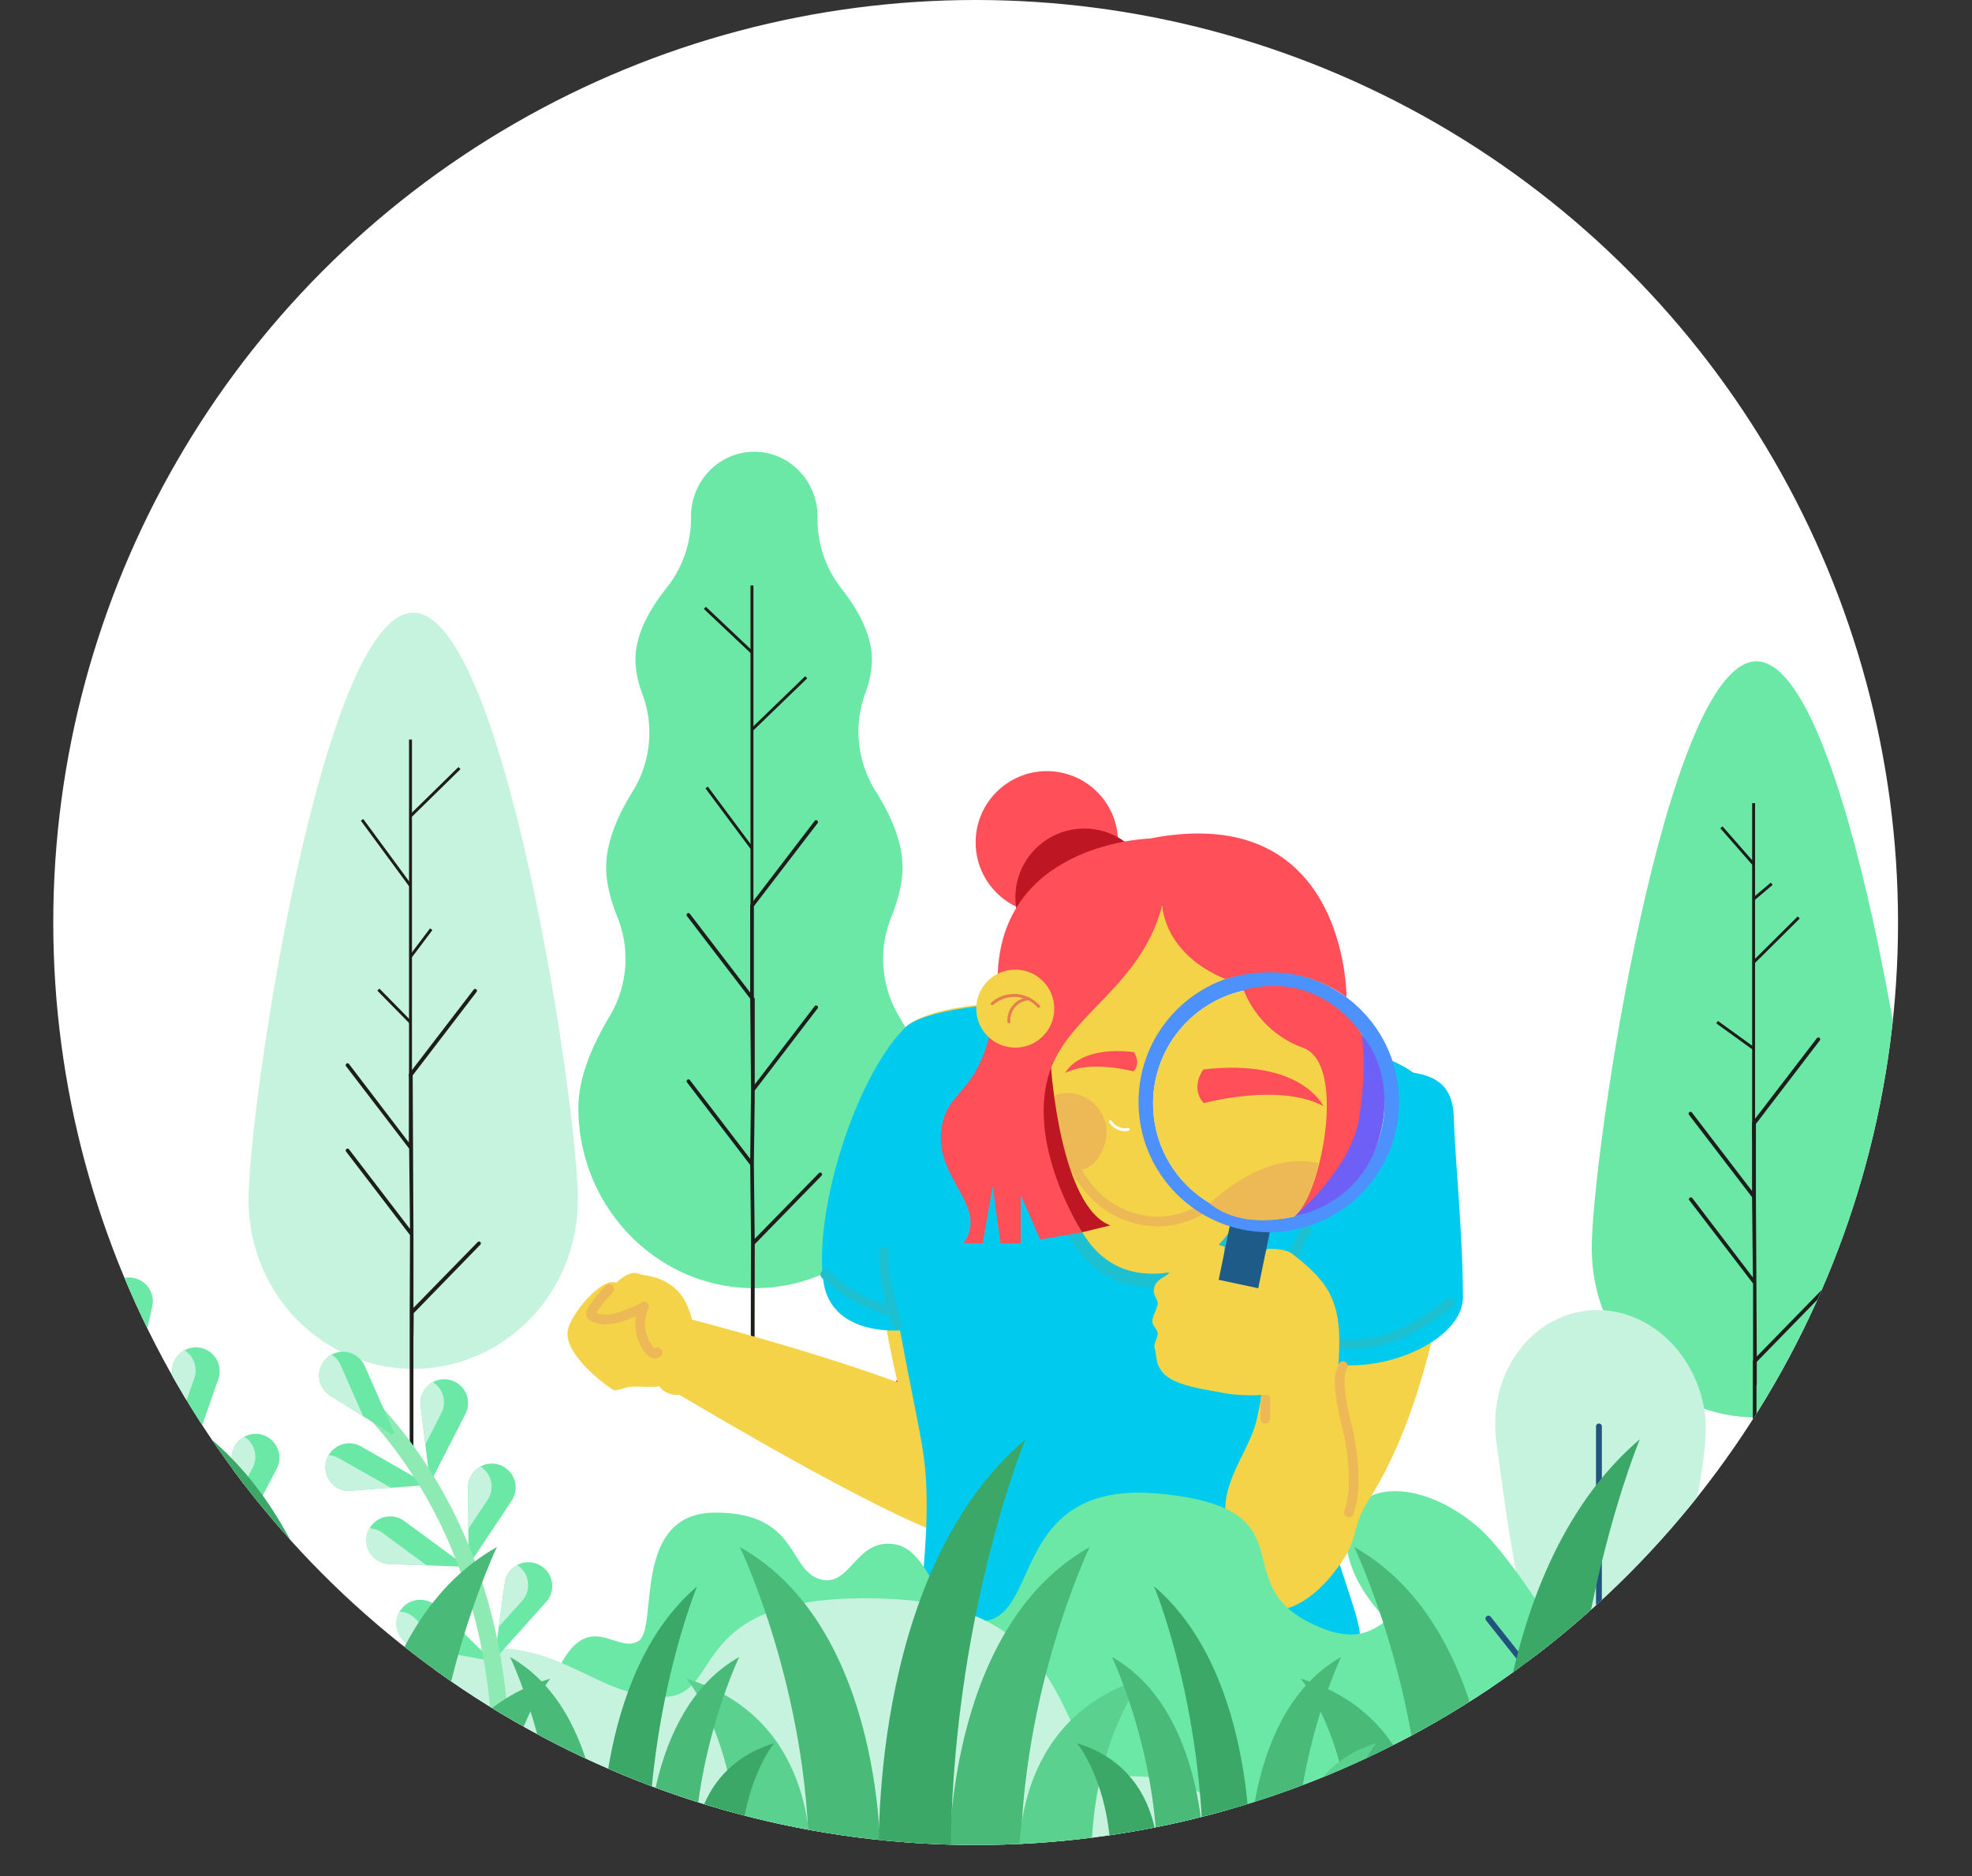 <svg xmlns="http://www.w3.org/2000/svg" xmlns:xlink="http://www.w3.org/1999/xlink" viewBox="0 0 673.43 640.7"><rect x="0" y="0" width="673.43" height="640.7" fill="#333333" stroke="none"/><defs><style>.cls-1,.cls-11,.cls-22,.cls-27,.cls-9{fill:none;}.cls-2{fill:#fff;}.cls-3{clip-path:url(#clip-path);}.cls-4{fill:#ff4f58;}.cls-5{fill:#be1622;}.cls-6{fill:#6be8a6;}.cls-7{fill:#1d1d1b;}.cls-8{fill:#c6f3dd;}.cls-9{stroke:#22537f;stroke-width:2px;}.cls-11,.cls-22,.cls-9{stroke-linecap:round;stroke-linejoin:round;}.cls-10{fill:#f5d348;}.cls-11{stroke:#ed5738;stroke-width:6px;}.cls-12{fill:#ecb956;}.cls-13{fill:#00cbef;}.cls-14{fill:#1cc0d1;}.cls-15{fill:#22537f;}.cls-16{fill:#ed5738;}.cls-17{fill:#1c2229;}.cls-18{fill:#1e5b89;}.cls-19{fill:#4c91fc;}.cls-20{fill:#6e60f7;}.cls-21{fill:#e57e4c;}.cls-22{stroke:#fff;}.cls-23{fill:#4aba78;}.cls-24{fill:#5ad18f;}.cls-25{fill:#3ba867;}.cls-26{fill:#8ceab2;}.cls-27{stroke:#1d1d1b;stroke-miterlimit:10;}</style><clipPath id="clip-path" transform="translate(18.19 0)"><circle class="cls-1" cx="314.99" cy="314.99" r="314.99"></circle></clipPath></defs><g id="Capa_2" data-name="Capa 2"><g id="Capa_1-2" data-name="Capa 1"><circle class="cls-2" cx="333.18" cy="314.99" r="314.99"></circle><g class="cls-3"><circle class="cls-4" cx="357.5" cy="287.63" r="24.32"></circle><circle class="cls-5" cx="370.27" cy="306.42" r="23.51"></circle><path id="Tree-base" class="cls-6" d="M261,176.64v-.23c0-12.24-9.67-22.16-21.61-22.16s-21.61,9.92-21.61,22.16v.12h0a38.13,38.13,0,0,1-8.29,24.13q-10.7,13.44-10.69,24.66a34.3,34.3,0,0,0,2.4,11.67h0a38.11,38.11,0,0,1-3.39,33.33q-9,14.52-9,25.89,0,7.31,3.9,17.09h0A38.14,38.14,0,0,1,190,347q-10.68,17.85-10.68,31.23c0,34,26.9,61.63,60.09,61.63s60.09-27.59,60.09-61.63q0-13.38-10.68-31.23h0a38.14,38.14,0,0,1-2.7-33.7q3.9-9.78,3.91-17.09,0-11.49-9.21-26.12h0a38.12,38.12,0,0,1-3.56-33.31,34,34,0,0,0,2.32-11.46q0-11.08-10.44-24.4h0A38.07,38.07,0,0,1,261,176.64Z" transform="translate(18.19 0)"></path><path id="Tree-base-2" data-name="Tree-base" class="cls-7" d="M239.25,340.53V309.46L261.07,281a.64.64,0,0,0-1-.77l-21.95,28.67a.65.65,0,0,0-.13.38v29.63l-20.52-26.8a.64.64,0,1,0-1,.77L238,341l.29,31L238,395.69l-20.52-26.8a.64.64,0,1,0-1,.77L238,397.78l.29,26.56c-.06.1-.1,51.34-.1,51.34a.64.64,0,0,0,.64.63.63.63,0,0,0,.63-.63l.1-50.85,22.8-23.38a.63.63,0,1,0-.9-.89L239.54,423l-.29-25.67s.29-21.36.29-21.59v-3.37l21.53-28.12a.64.64,0,0,0-1-.77l-20.52,26.81V341.12a.65.65,0,0,0-.13-.38Z" transform="translate(18.19 0)"></path><path id="Tree-base-3" data-name="Tree-base" class="cls-8" d="M122.92,467.4c-31.06,0-56.24-25.82-56.24-57.67s25.18-200.52,56.24-200.52,56.24,168.67,56.24,200.52S154,467.4,122.92,467.4Z" transform="translate(18.19 0)"></path><path id="Tree-base-4" data-name="Tree-base" class="cls-7" d="M122.74,367.19l21.82-28.5a.63.63,0,1,0-1-.77l-22,28.67a.58.58,0,0,0-.13.38v23.14L101,363.31a.62.62,0,0,0-.88-.12.63.63,0,0,0-.12.89l21.53,28.12.29,27.42L101,392.44a.63.63,0,1,0-1,.77l21.82,28.5s-.1,26.4-.1,26.52v51a.64.64,0,0,0,.63.64.64.64,0,0,0,.64-.64V456.47c.06-.09.09-8.08.09-8.08L145.84,425a.63.63,0,0,0-.91-.88L123,446.57V421.5Z" transform="translate(18.19 0)"></path><path id="Tree-base-5" data-name="Tree-base" class="cls-6" d="M581.62,484c-31.06,0-56.24-25.82-56.24-57.67s25.18-200.52,56.24-200.52,56.24,168.67,56.24,200.52S612.68,484,581.62,484Z" transform="translate(18.19 0)"></path><path id="Tree-base-6" data-name="Tree-base" class="cls-7" d="M581.45,408.35V383.77l21.81-28.5a.63.63,0,1,0-1-.77l-22,28.67a.58.58,0,0,0-.13.38v23.14l-20.52-26.8a.63.63,0,0,0-.89-.12.64.64,0,0,0-.12.89l21.53,28.12.29,27.42L559.66,409a.64.64,0,0,0-1,.77l21.82,28.5v26.18a.59.59,0,0,0-.1.34v51a.64.64,0,0,0,.63.64.64.64,0,0,0,.64-.64V473.05a.6.6,0,0,0,.09-.33V465l22.81-23.39a.62.62,0,0,0,0-.89.63.63,0,0,0-.9,0l-21.9,22.45Z" transform="translate(18.19 0)"></path><g id="Leaves-"><path id="Leaves-base" class="cls-8" d="M524.48,590.6c-19.65,2.77-28.53-75.89-31.63-98s10.31-42.19,30-44.95,38.08,12.89,41.18,34.95S544.12,587.84,524.48,590.6Z" transform="translate(18.19 0)"></path><path id="Leaves-base-2" data-name="Leaves-base" class="cls-9" d="M527.84,602.29V487.06" transform="translate(18.19 0)"></path><path id="Leaves-base-3" data-name="Leaves-base" class="cls-6" d="M531.41,607.67c-14.75-8.87,23.9-69.57,34.34-86.93s30.84-24.25,45.59-15.39,18.25,30.12,7.82,47.49S546.16,616.53,531.41,607.67Z" transform="translate(18.19 0)"></path><path id="Leaves-base-4" data-name="Leaves-base" class="cls-8" d="M532.37,609.78c-5.19-11.13,60.57-40.32,78.93-48.88s37.44-6.48,42.63,4.64-5.49,27.09-23.85,35.65S537.55,620.9,532.37,609.78Z" transform="translate(18.19 0)"></path><path id="Leaves-base-5" data-name="Leaves-base" class="cls-9" d="M535,608.65l71-21.83" transform="translate(18.19 0)"></path><path id="Leaves-base-6" data-name="Leaves-base" class="cls-9" d="M533.92,604.5l56.92-65.21" transform="translate(18.19 0)"></path><path id="Leaves-base-7" data-name="Leaves-base" class="cls-6" d="M533.5,608.82c-8.21,9.12-60.78-40-75.83-53.56s-20.6-31.94-12.39-41.06,27.08-5.53,42.13,8S541.72,599.7,533.5,608.82Z" transform="translate(18.19 0)"></path><path id="Leaves-base-8" data-name="Leaves-base" class="cls-9" d="M525.74,597.67l-35.65-45" transform="translate(18.19 0)"></path><path id="Leaves-base-9" data-name="Leaves-base" class="cls-8" d="M535.67,608.67c-2.12,7.9-54.62-7.09-69.47-11.06S441,584,443.14,576.09,459,565,473.87,569,537.79,600.77,535.67,608.67Z" transform="translate(18.19 0)"></path><path id="Leaves-base-10" data-name="Leaves-base" class="cls-9" d="M534.75,608.09l-60.52-20.72" transform="translate(18.19 0)"></path></g><path class="cls-10" d="M206.84,473.26c7.79-4.68-11.67-34-14.6-35.25-4.89-2.13-15.66,10.73-16.56,16.42-1.13,7.11,10,16.63,15.68,20.24.47.3,3.58-.6,4.27-.9C197.37,473,205.55,474,206.84,473.26Z" transform="translate(18.19 0)"></path><path class="cls-11" d="M297,483l-6.41-10.23Z" transform="translate(18.19 0)"></path><path id="Combined-Shape" class="cls-10" d="M218.11,450.57c19.39,5.12,48.31,13.23,72.49,22.26-10.67-33.65-20.89-79.22-13.57-94.56,10.59-22.18,25.81-13.65,33.83-.84,7.84,12.51,35.41,106,26.81,131,3.32,15.05-5.89,22.09-25.26,18.13q-20.55-4.2-98.58-50.29a7.75,7.75,0,0,1-7-3,11.1,11.1,0,0,1-1-1.74q-7.5-4.45-15.47-9.28a44.08,44.08,0,0,1-.94-10.35l-.07,0c-8.24-3.63,5-19,10.08-17.12,3.4,1.25,7.79.56,13.27,5.49C215.11,442.38,217,446.19,218.11,450.57Z" transform="translate(18.19 0)"></path><path class="cls-12" d="M186,447.39a47.24,47.24,0,0,1,5-6,1.66,1.66,0,1,0-2.41-2.28,49,49,0,0,0-5.41,6.51,7.45,7.45,0,0,0-1.09,2.4,2.46,2.46,0,0,0,1,2.72c2.77,1.78,6.82,2,12.11.17,1.48-.52,2.76-1,3.84-1.46a14.6,14.6,0,0,0,1.24,9.33,12.52,12.52,0,0,0,2.95,4.21,3.13,3.13,0,0,0,4.26,0,1.66,1.66,0,0,0-2.1-2.56l-.08-.06a10.26,10.26,0,0,1-2.06-3.1c-1.57-3.19-1.57-6.66,0-10.56a1.66,1.66,0,0,0-2.6-1.91c-.78.66-3,1.68-6.6,2.94-3.94,1.39-6.75,1.38-8.62.5A8.85,8.85,0,0,1,186,447.39Zm19.54,13.14Z" transform="translate(18.19 0)"></path><path class="cls-10" d="M290.69,351c22.52-21,167.05-.1,176.83,18.59s-18.84,143.88-46,160.18-90.5,18-114.65-12S268.16,372.06,290.69,351Z" transform="translate(18.19 0)"></path><path class="cls-13" d="M289.16,454.27c-13,.57-24.35-4.29-26.12-16.51-3.45-23.72,10.48-69.1,27.65-86.72,6.16-6.33,32.12-9,48.87-8.77,13.65.16-15.39,90,32.45,95.05,60.57,6.36,33.5-88.85,43.79-86.83,26.82,5.26,48.17,12.35,51.72,19.14,8,15.35-9.83,102.54-31.54,142.24-4.73,8.64,14.35,46.34,9.49,49.25-23.71,14.21-39,11.83-82,13s-67.82-19.93-67.13-28.25c1.1-13.39,3.33-33.25.68-50.21C295.72,487.11,292.4,471.85,289.16,454.27Z" transform="translate(18.19 0)"></path><path class="cls-14" d="M337,383.52a2.32,2.32,0,1,1,4.62-.38c2.7,32.83,12.91,49.73,30.38,51.57,12.35,1.3,22.47-3.92,29.85-14.4,6.63-9.41,10.6-22.62,11.13-36a2.32,2.32,0,0,1,4.64.19c-.56,14.18-4.8,28.26-12,38.44-8.31,11.79-20,17.83-34.13,16.35C351.23,437.2,339.81,418.31,337,383.52Z" transform="translate(18.19 0)"></path><path class="cls-14" d="M285.89,449.3c-7.68-1.81-16-6.24-23.26-12.83a1.66,1.66,0,1,1,2.22-2.46q10.71,9.66,21.89,12C287.37,448.28,288.66,449.3,285.89,449.3Z" transform="translate(18.19 0)"></path><path class="cls-14" d="M289.75,451.79a1.66,1.66,0,1,1-3.17,1c-3.62-11.74-5.13-20.19-4.49-25.5a1.66,1.66,0,0,1,1.85-1.44,1.65,1.65,0,0,1,1.44,1.84C284.81,432.38,286.26,440.46,289.75,451.79Z" transform="translate(18.19 0)"></path><path class="cls-10" d="M335.91,361.71c-5.93-1.88-16.62-11.3-14.93-18.64,1.77-7.64,7.86-12.75,13.61-11.42a6.36,6.36,0,0,1,.66.18c.2-1.24.43-2.43.7-3.58,6.21-26.9,33.48-43.57,60.91-37.24s44.63,33.27,38.42,60.18-38,70.94-65.43,64.6C351.61,411.58,339.9,386.18,335.91,361.71Z" transform="translate(18.19 0)"></path><path class="cls-15" d="M406.51,338l11.91-4.57a2.91,2.91,0,1,1,2.08,5.43l-11.91,4.57a2.91,2.91,0,0,1-2.08-5.43Z" transform="translate(18.19 0)"></path><path class="cls-11" d="M390.66,344.08q-6.75,16.35-2.45,20.92t8.27,5.49q-6,5.19-10.88,5.85c-4.92.65-12.55-3.15-7.62-6.07" transform="translate(18.19 0)"></path><path class="cls-16" d="M332.87,336.89a1.66,1.66,0,0,1,.95,3.18c-5.07,1.52-6,3.75-3.27,7.88a1.66,1.66,0,0,1-2.78,1.81C323.84,343.73,325.73,339,332.87,336.89Z" transform="translate(18.19 0)"></path><path class="cls-12" d="M343.69,390.38a1.66,1.66,0,1,1,3.15-1c4.71,14.31,12.75,22.67,24.17,25.31s22.36-1.9,33.08-13.8a1.65,1.65,0,1,1,2.46,2.21c-11.46,12.74-23.6,17.75-36.28,14.82S348.74,405.73,343.69,390.38Z" transform="translate(18.19 0)"></path><circle class="cls-17" cx="426.82" cy="357.64" r="3.59"></circle><path class="cls-10" d="M478.93,399.37c.43,11.92-5.41,75-29.72,112.8-5.33,8.29-3.91,12.6-7.88,19.05-15.33,24.91-41.09,29.56-41.09-15.91,0-11.45,9.06-21.42,11-31.7C418,448.44,433.53,394,449.21,383.18,469.47,369.27,478.39,384.26,478.93,399.37Z" transform="translate(18.19 0)"></path><path class="cls-13" d="M478.27,381.51c.46,14.82,3.06,39.18,3.13,61.38s-62.8,38.88-67.65,0,16.66-77.44,35-77.44S477.81,366.4,478.27,381.51Z" transform="translate(18.19 0)"></path><path class="cls-14" d="M478,446c-23.12,19.14-45.23,19.51-65.75,1a1.66,1.66,0,0,1,2.22-2.46c19.26,17.36,39.53,17,61.41-1.1A1.66,1.66,0,1,1,478,446Z" transform="translate(18.19 0)"></path><path class="cls-14" d="M417.81,443.41c2.73-12,5.65-20.05,8.86-24.33a1.66,1.66,0,0,1,2.65,2c-2.85,3.8-5.64,11.53-8.28,23.08a1.66,1.66,0,1,1-3.23-.74Z" transform="translate(18.19 0)"></path><path class="cls-12" d="M412.25,484.39v-6.8a1.66,1.66,0,1,1,3.32,0v6.8a1.66,1.66,0,1,1-3.32,0Z" transform="translate(18.19 0)"></path><path class="cls-12" d="M440.85,515.87c2.14-5.54,2.15-14.27-.08-26.12-3.45-13.06-4.12-21-1.66-24.27a1.66,1.66,0,1,1,2.66,2c-1.58,2.14-.95,9.51,2.25,21.63,2.34,12.44,2.34,21.74-.08,28a1.66,1.66,0,0,1-3.09-1.2Z" transform="translate(18.19 0)"></path><path class="cls-10" d="M378.9,468.66c-2.64-3.25-1.77-4.51-2.83-8.54-.37-1.38,1.3-3.58,1.08-5.05-.16-1.09-1.84-2.67-1.82-3.77,0-2,1.44-3.91,1.82-5.93.33-1.77-2.12-3.2-1.08-6.07s3.91-3.19,5-4.71c.84-1.21-3.48-3,0-6.47s13.84-4.79,19-2.35c-1.58,9.88,7.22,10.44,12.18,7.47,1.25-.75.85-6.82,2.77-6.82,1.61,0,5.82,0,8.06,1.7,13.16,10,17.37,17.15,15.79,37.58-.79,10.2-29.22,12-38.8,10C394.52,474.55,382.72,473.37,378.9,468.66Z" transform="translate(18.19 0)"></path><g id="_-Magnifier-base" data-name="-Magnifier-base"><polygon class="cls-18" points="420.58 415.63 434.09 418.51 429.68 439.87 416.17 437 420.58 415.63"></polygon><circle class="cls-19" cx="433.29" cy="376.26" r="44.49"></circle><circle class="cls-2" cx="433.29" cy="376.82" r="39.51"></circle><path class="cls-10" d="M452.59,364.3c-3.26,15.3-13,35.16-25.76,50.26a39.52,39.52,0,1,1,25.76-50.26Z" transform="translate(18.19 0)"></path></g><path id="Leaves" class="cls-6" d="M557,623.27q-14.18-38.12-41.49-38.12c-27.33,0-14.16-40-42.49-40-18.45,0-18.45,22.27-44.86,8.43-27.24-14.25,1-38.85-50.6-43.57s-39.76,43.57-61,43.57c-15.3,0-16.29-24.33-29.34-26.31s-14.85,14.17-24.63,12.15c-11.92-2.47-7.42-22.94-36.48-22.94S206.88,556,199.8,560.37s-16.19-10.16-26,7,7.16,25.29-7.09,25.29q-26,0-28.74,30.56,1.92,9.36,35.83,10.47c33.9,1.11,35.43-8.45,77.49-6.75s49.2,0,109.62,0,49.69,13.57,95.81,9.45,81.47,4.4,108,2.7Q586.45,637.73,557,623.27Z" transform="translate(18.19 0)"></path><path id="Leaves-2" data-name="Leaves" class="cls-8" d="M456.66,634.33q-7.92-12.58-36.14-12.59c-28.22,0-23.19-15.23-52.45-15.23s-11.68-57.55-82.84-60.6-55,33.5-77,33.5-33.75-17.9-60.62-16.64-37.71,41.47-48.51,43.74-2.79-8-32.4-8q-29.61,0-41.81,23.18-17,12.6,35.27,12.59c12.83,0,48.15-4.09,87.45-5.22,22.17-.65,62.66,11.59,113.57,11.59,24,0,44.64-5.47,91.63-6.37Q399.81,633.44,456.66,634.33Z" transform="translate(18.19 0)"></path><path class="cls-4" d="M374.48,286.32s-49.67,1.22-51.91,45.46S305.26,369,303.24,385.9s16.4,26,7.64,38.62h6.52L320.8,405l2.67,19.51h6.91V407.93L337,423.22l14.41-2.47s-13.23-19.8-12.58-46,31.72-34,39.9-65.74c0,0,.11,16.42,21.56,25.29,0,0,22.39-8.14,41.37,6.21C441.61,340.53,442.12,273.06,374.48,286.32Z" transform="translate(18.19 0)"></path><path class="cls-20" d="M446.85,353.29S432.32,410,423.71,415.38c0,0,22-3.33,28.88-26.07S446.85,353.29,446.85,353.29Z" transform="translate(18.19 0)"></path><circle class="cls-10" cx="346.71" cy="344.4" r="13.32"></circle><path class="cls-21" d="M337,343.64a.46.46,0,0,1-.17.36.5.5,0,0,1-.71,0,10.7,10.7,0,0,0-15.12-.89.51.51,0,0,1-.67-.77,11.73,11.73,0,0,1,16.55,1A.47.47,0,0,1,337,343.64Z" transform="translate(18.19 0)"></path><path class="cls-21" d="M333.59,341.06a.51.51,0,0,1-.47.49,6.81,6.81,0,0,0-6.27,7.29.5.5,0,0,1-.46.55.51.51,0,0,1-.55-.47,7.82,7.82,0,0,1,7.2-8.38.5.5,0,0,1,.55.46Z" transform="translate(18.19 0)"></path><path class="cls-12" d="M358.71,391.66c-2,4.93-4.42,7.68-9.38,8.07-7.26-9.85-8.24-17.12-7.09-25.89a13.41,13.41,0,0,1,16.47,17.82Z" transform="translate(18.19 0)"></path><path class="cls-4" d="M369,359.25s2.66,3.54-.1,6.57c0,0-14.66-4-23.32.55C345.56,366.37,349.86,357,369,359.25Z" transform="translate(18.19 0)"></path><path class="cls-4" d="M392.73,365.18s-4.66,6.19.18,11.49c0,0,25.67-7.05,40.82,1C433.73,377.64,426.21,361.28,392.73,365.18Z" transform="translate(18.19 0)"></path><path class="cls-4" d="M406.51,338a34.31,34.31,0,0,0,20.25,19.76c15.57,5.57,5.56,52.29-3.05,57.66,0,0,19-15.63,22.06-32.78s1.08-29.31,1.08-29.31S433.65,331.06,406.51,338Z" transform="translate(18.19 0)"></path><path class="cls-22" d="M361,383a5.89,5.89,0,0,0,6.08,2.63" transform="translate(18.19 0)"></path><path class="cls-5" d="M340.75,364.58s3.17,47.47,20.25,53.84l-9.64,2.33S331.29,389.78,340.75,364.58Z" transform="translate(18.19 0)"></path><path class="cls-12" d="M395,411s17.78-18.32,37.07-13.83c0,0-3.13,14.85-8.63,18.21C423.41,415.38,406.56,420.32,395,411Z" transform="translate(18.19 0)"></path><path class="cls-23" d="M234.48,528.25s23.59,49.14,23.59,108.1H282.5S284.46,556.33,234.48,528.25Z" transform="translate(18.19 0)"></path><path class="cls-23" d="M353.93,528.25s-23.59,49.14-23.59,108.1H305.91S304,556.33,353.93,528.25Z" transform="translate(18.19 0)"></path><path class="cls-24" d="M372.12,573.18s-17.67,21.05-17.67,63.17H330S325.79,587.22,372.12,573.18Z" transform="translate(18.19 0)"></path><path class="cls-24" d="M216.24,573.18s17.68,21.05,17.68,63.17h24.43S262.57,587.22,216.24,573.18Z" transform="translate(18.19 0)"></path><path class="cls-25" d="M332,491.46s-25.55,61.22-25.55,144.89H282S277.52,537.8,332,491.46Z" transform="translate(18.19 0)"></path><path class="cls-23" d="M156,565.8s15.45,32.2,15.45,70.85h16S188.71,584.2,156,565.8Z" transform="translate(18.19 0)"></path><path class="cls-23" d="M234.24,565.8s-15.46,32.2-15.46,70.85h-16S201.48,584.2,234.24,565.8Z" transform="translate(18.19 0)"></path><path class="cls-25" d="M246.17,595.24s-11.59,13.81-11.59,41.41h-16S215.8,604.44,246.17,595.24Z" transform="translate(18.19 0)"></path><path class="cls-24" d="M144,595.24s11.59,13.81,11.59,41.41h16S174.37,604.44,144,595.24Z" transform="translate(18.19 0)"></path><path class="cls-25" d="M219.86,541.69s-16.74,40.12-16.74,95h-16S184.16,572.05,219.86,541.69Z" transform="translate(18.19 0)"></path><path class="cls-23" d="M444.28,528.25s23.59,49.14,23.59,108.1H492.3S494.26,556.33,444.28,528.25Z" transform="translate(18.19 0)"></path><path class="cls-23" d="M563.73,528.25s-23.59,49.14-23.59,108.1H515.71S513.75,556.33,563.73,528.25Z" transform="translate(18.19 0)"></path><path class="cls-24" d="M581.93,573.18s-17.68,21.05-17.68,63.17H539.82S535.59,587.22,581.93,573.18Z" transform="translate(18.19 0)"></path><path class="cls-23" d="M426,573.18s17.68,21.05,17.68,63.17h24.43S472.37,587.22,426,573.18Z" transform="translate(18.19 0)"></path><path class="cls-25" d="M541.79,491.46s-25.55,61.22-25.55,144.89H491.81S487.32,537.8,541.79,491.46Z" transform="translate(18.19 0)"></path><path class="cls-23" d="M408.35,636.65h16c0-38.65,15.45-70.85,15.45-70.85C407.07,584.2,408.35,636.65,408.35,636.65Z" transform="translate(18.19 0)"></path><path class="cls-23" d="M393,636.65H377c0-38.65-15.46-70.85-15.46-70.85C394.29,584.2,393,636.65,393,636.65Z" transform="translate(18.19 0)"></path><path class="cls-25" d="M377.21,636.65h-16c0-27.6-11.59-41.41-11.59-41.41C380,604.44,377.21,636.65,377.21,636.65Z" transform="translate(18.19 0)"></path><path class="cls-24" d="M424.18,636.65h16c0-27.6,11.59-41.41,11.59-41.41C421.41,604.44,424.18,636.65,424.18,636.65Z" transform="translate(18.19 0)"></path><path class="cls-25" d="M408.67,636.65h-16c0-54.84-16.75-95-16.75-95C411.62,572.05,408.67,636.65,408.67,636.65Z" transform="translate(18.19 0)"></path><path class="cls-6" d="M18.25,447.32A8.13,8.13,0,0,1,22,437.19a8,8,0,0,1,3.26-1l.62,0a8.14,8.14,0,0,1,7.92,9.94l-5.44,24a.58.58,0,0,1-1.1.08l-4.56-11.65-4.41-11.26Z" transform="translate(18.19 0)"></path><path class="cls-6" d="M-8.33,473.53a8,8,0,0,1,1.08-4.06A8.15,8.15,0,0,1,2,465.69l23.72,6.57a.58.58,0,0,1,0,1.11l-8.18,2.76L2.41,481.25a8.14,8.14,0,0,1-10.74-7.49v-.23Z" transform="translate(18.19 0)"></path><path class="cls-6" d="M40.83,470.31a8.12,8.12,0,0,1,4-9.24,8,8,0,0,1,4.18-1,8.14,8.14,0,0,1,7.36,10.83l-8.14,23.22a.58.58,0,0,1-1.11,0L44,482.4l-3.2-12.09Z" transform="translate(18.19 0)"></path><path class="cls-6" d="M21.22,502.22a8.14,8.14,0,1,1,1.34-15.5L45.38,496a.58.58,0,0,1-.1,1.1l-9.57,2.05-14.49,3.12Z" transform="translate(18.19 0)"></path><path class="cls-6" d="M61,498.67a8.14,8.14,0,1,1,15.3,2.84L64.91,523.32a.58.58,0,0,1-1.09-.2l-1.3-11.27L61,498.67Z" transform="translate(18.19 0)"></path><path class="cls-6" d="M37,527.42a8.13,8.13,0,0,1-8.47-10,8.35,8.35,0,0,1,.87-2.22,8.13,8.13,0,0,1,11.16-3l21.25,12.41a.57.57,0,0,1-.26,1.07l-11,.75L37,527.42Z" transform="translate(18.19 0)"></path><path class="cls-6" d="M129.64,471.94a8.13,8.13,0,0,1,11.11,10.87l-11.2,21.91a.57.57,0,0,1-1.08-.19l-1.41-11.31-1.63-13.11A8.14,8.14,0,0,1,129.64,471.94Z" transform="translate(18.19 0)"></path><path class="cls-6" d="M101.71,509.08a8.13,8.13,0,0,1-8.56-9.9,7.91,7.91,0,0,1,.89-2.29,8.15,8.15,0,0,1,11.09-3l21.36,12.22a.58.58,0,0,1-.25,1.08L115.3,508l-13.59,1Z" transform="translate(18.19 0)"></path><path class="cls-6" d="M145.91,500.73a8,8,0,0,1,6.17-.64,8.13,8.13,0,0,1,4.46,12.31l-13.62,20.49a.58.58,0,0,1-1.06-.31l-.1-10.6-.13-14A8.12,8.12,0,0,1,145.91,500.73Z" transform="translate(18.19 0)"></path><path class="cls-6" d="M114.76,534.05a8.15,8.15,0,0,1-7.38-10.82,7.9,7.9,0,0,1,.64-1.38,8.12,8.12,0,0,1,7.06-4.08,8,8,0,0,1,4.8,1.59l19.83,14.57a.57.57,0,0,1-.36,1l-11.78-.44-12.81-.48Z" transform="translate(18.19 0)"></path><path class="cls-6" d="M152.14,555.53l2.05-15.1A8.14,8.14,0,1,1,168.31,547l-16.43,18.33a.58.58,0,0,1-1-.46Z" transform="translate(18.19 0)"></path><path class="cls-6" d="M123.85,562.37a8.14,8.14,0,0,1-5.75-11.76l.17-.3A8.13,8.13,0,0,1,131,548.57l17.53,17.28a.58.58,0,0,1-.51,1l-12.36-2.28-11.84-2.18Z" transform="translate(18.19 0)"></path><path class="cls-8" d="M22,437.19a8.11,8.11,0,0,1,3.58,8.67l-2.88,12.72-4.41-11.26A8.13,8.13,0,0,1,22,437.19Z" transform="translate(18.19 0)"></path><path class="cls-8" d="M-7.25,469.47a7.51,7.51,0,0,1,1.79.29l23,6.37L2.41,481.25a8.14,8.14,0,0,1-10.74-7.49v-.23A8,8,0,0,1-7.25,469.47Z" transform="translate(18.19 0)"></path><path class="cls-8" d="M40.83,470.31a8.12,8.12,0,0,1,4-9.24,8.09,8.09,0,0,1,3.32,9.57L44,482.4l-3.2-12.09Z" transform="translate(18.19 0)"></path><path class="cls-8" d="M11.4,493.56a8.14,8.14,0,0,1,1.06-3.37,8,8,0,0,1,2.67.59l20.58,8.32-14.49,3.12A8.14,8.14,0,0,1,11.4,493.56Z" transform="translate(18.19 0)"></path><path class="cls-8" d="M65.23,490.57A8.17,8.17,0,0,1,69,497.45a8.08,8.08,0,0,1-.93,3.77l-5.56,10.63L61,498.67A8.13,8.13,0,0,1,65.23,490.57Z" transform="translate(18.19 0)"></path><path class="cls-8" d="M28.55,517.45a8.35,8.35,0,0,1,.87-2.22,8.17,8.17,0,0,1,3.72,1.11l17.41,10.17L37,527.42A8.13,8.13,0,0,1,28.55,517.45Z" transform="translate(18.19 0)"></path><path class="cls-8" d="M129.64,471.94a8.15,8.15,0,0,1,3.79,6.88,8,8,0,0,1-.9,3.7l-5.47,10.7-1.63-13.11A8.14,8.14,0,0,1,129.64,471.94Z" transform="translate(18.19 0)"></path><path class="cls-8" d="M101.71,509.08a8.13,8.13,0,0,1-8.56-9.9,7.91,7.91,0,0,1,.89-2.29A8.12,8.12,0,0,1,97.69,498L115.3,508l-13.59,1Z" transform="translate(18.19 0)"></path><path class="cls-8" d="M141.63,508a8.12,8.12,0,0,1,4.28-7.24,8.14,8.14,0,0,1,2.42,11.38L141.76,522l-.13-14Z" transform="translate(18.19 0)"></path><path class="cls-8" d="M107.38,523.23a7.9,7.9,0,0,1,.64-1.38,8,8,0,0,1,4.43,1.57l15.12,11.11-12.81-.48A8.15,8.15,0,0,1,107.38,523.23Z" transform="translate(18.19 0)"></path><path class="cls-8" d="M154.19,540.43a8.1,8.1,0,0,1,4.2-6.07,8.13,8.13,0,0,1,1.7,12.3l-8,8.87Z" transform="translate(18.19 0)"></path><path class="cls-8" d="M118.1,550.61l.17-.3a8.06,8.06,0,0,1,5.33,2.33l12.09,11.91-11.84-2.18A8.14,8.14,0,0,1,118.1,550.61Z" transform="translate(18.19 0)"></path><path class="cls-26" d="M-10.88,444.41a2.9,2.9,0,0,0,1.16,3.93c49.28,26.85,71,72.2,80.55,105.52a190.63,190.63,0,0,1,6.46,70.48,2.9,2.9,0,0,0,2.62,3.15l.27,0a2.9,2.9,0,0,0,2.89-2.63,196.46,196.46,0,0,0-6.66-72.61,198.18,198.18,0,0,0-26.62-57.63A162.53,162.53,0,0,0-6.94,443.25a2.9,2.9,0,0,0-3.94,1.16Z" transform="translate(18.19 0)"></path><path class="cls-26" d="M102,470a2.9,2.9,0,1,0-4,4.25c51.44,47.75,54.23,113,51.32,147.59a2.9,2.9,0,0,0,2.64,3.13h.25a2.9,2.9,0,0,0,2.89-2.66c1.44-17.15,1.65-43.46-5.55-71.41-8.25-32-24.26-59.25-47.6-80.91Z" transform="translate(18.19 0)"></path><path class="cls-6" d="M-12.53,451.49a8.14,8.14,0,0,1-4.2-12.4,8,8,0,0,1,2.82-2.52,8.1,8.1,0,0,1,3.86-1,8.08,8.08,0,0,1,6.4,3.11l15.19,19.36a.58.58,0,0,1-.63.91L2,456.14l-14.57-4.65Z" transform="translate(18.19 0)"></path><path class="cls-6" d="M94.58,476.55a8.13,8.13,0,0,1-1-13,7.77,7.77,0,0,1,1.47-1,8,8,0,0,1,3.85-1,8.13,8.13,0,0,1,7.46,4.86l9.94,22.51a.58.58,0,0,1-.83.72l-9.59-6-11.28-7.06Z" transform="translate(18.19 0)"></path><path class="cls-8" d="M-16.73,439.09a8,8,0,0,1,2.82-2.52,8.32,8.32,0,0,1,2.05,1.85L2,456.14l-14.57-4.65A8.14,8.14,0,0,1-16.73,439.09Z" transform="translate(18.19 0)"></path><path class="cls-8" d="M94.58,476.55a8.13,8.13,0,0,1-1-13,7.77,7.77,0,0,1,1.47-1,8,8,0,0,1,3.09,3.59l7.74,17.53-11.28-7.06Z" transform="translate(18.19 0)"></path><path class="cls-23" d="M103.48,636.35h24.43c0-59,23.59-108.1,23.59-108.1C101.52,556.33,103.48,636.35,103.48,636.35Z" transform="translate(18.19 0)"></path><path class="cls-23" d="M80.07,636.35H55.64c0-59-23.59-108.1-23.59-108.1C82,556.33,80.07,636.35,80.07,636.35Z" transform="translate(18.19 0)"></path><path class="cls-24" d="M56,636.35H31.53c0-42.12-17.68-63.17-17.68-63.17C60.19,587.22,56,636.35,56,636.35Z" transform="translate(18.19 0)"></path><path class="cls-23" d="M127.63,636.35h24.43c0-42.12,17.68-63.17,17.68-63.17C123.41,587.22,127.63,636.35,127.63,636.35Z" transform="translate(18.19 0)"></path><path class="cls-25" d="M104,636.35H79.54C79.54,552.68,54,491.46,54,491.46,108.46,537.8,104,636.35,104,636.35Z" transform="translate(18.19 0)"></path><line class="cls-27" x1="140.18" y1="367.6" x2="140.18" y2="252.52"></line><line class="cls-27" x1="598.85" y1="389.32" x2="598.85" y2="274.23"></line><line class="cls-27" x1="256.79" y1="314.99" x2="256.79" y2="199.91"></line><line class="cls-27" x1="586.38" y1="349.01" x2="598.85" y2="358.02"></line><line class="cls-27" x1="614.25" y1="313.28" x2="598.85" y2="328.58"></line><line class="cls-27" x1="587.85" y1="282.48" x2="598.85" y2="295.05"></line><line class="cls-27" x1="598.85" y1="307" x2="605.03" y2="301.76"></line><line class="cls-27" x1="123.64" y1="279.94" x2="140.08" y2="302.29"></line><line class="cls-27" x1="156.9" y1="262.27" x2="140.18" y2="278.66"></line><line class="cls-27" x1="140.17" y1="326.7" x2="147.26" y2="317.29"></line><line class="cls-27" x1="129.22" y1="337.92" x2="140.12" y2="349.01"></line><line class="cls-27" x1="256.79" y1="289.67" x2="241.32" y2="268.89"></line><line class="cls-27" x1="256.79" y1="249.16" x2="275.32" y2="231.25"></line><line class="cls-27" x1="240.71" y1="207.56" x2="256.79" y2="222.74"></line></g></g></g></svg>
